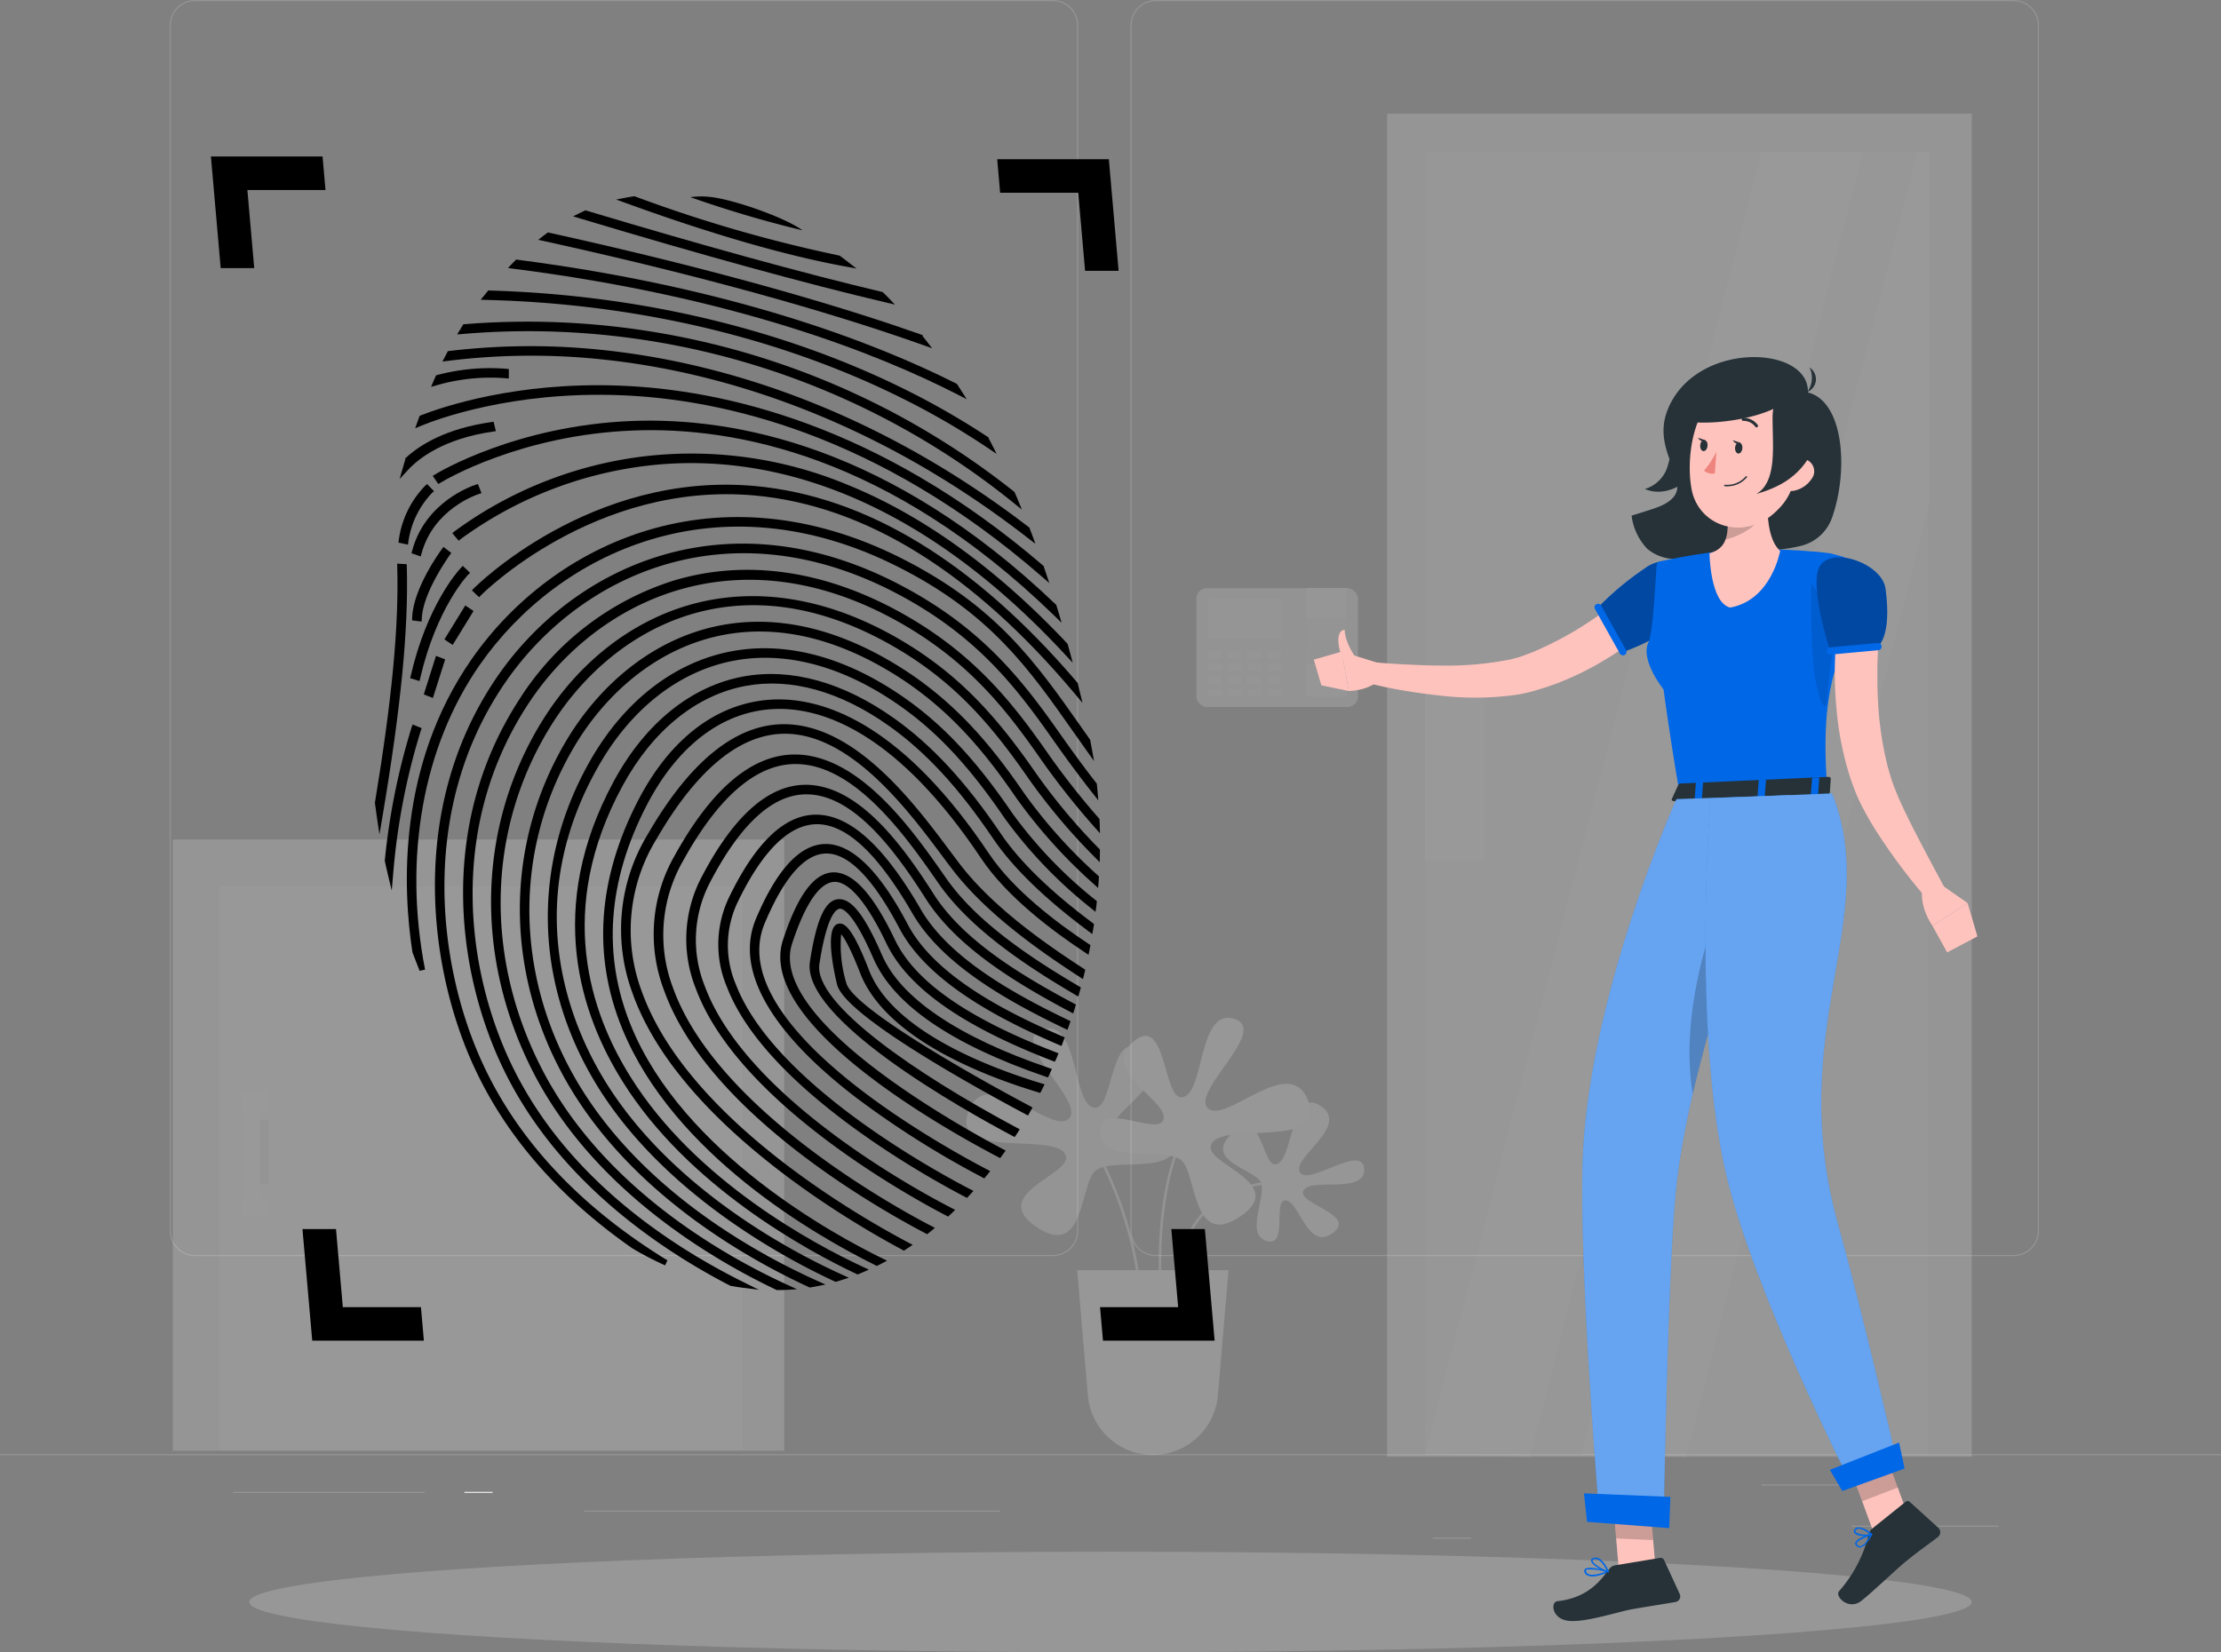 <svg xmlns="http://www.w3.org/2000/svg" width="327.623" height="243.793" viewBox="0 0 327.623 243.793"><rect x="0" y="0" width="327.623" height="243.793" fill="#808080" stroke="none"/><g transform="translate(900.377 -5573.664)"><g transform="translate(-425.185 5454.576)"><rect width="21.703" height="0.164" transform="translate(-202.098 344.192)" fill="#ebebeb" opacity="0.2"/><rect width="5.696" height="0.164" transform="translate(-263.857 345.97)" fill="#ebebeb" opacity="0.2"/><rect width="12.576" height="0.164" transform="translate(-215.33 338.108)" fill="#ebebeb" opacity="0.2"/><rect width="28.302" height="0.164" transform="translate(-440.818 339.209)" fill="#ebebeb" opacity="0.2"/><rect width="4.15" height="0.164" transform="translate(-406.682 339.209)" fill="#ebebeb"/><rect width="61.381" height="0.164" transform="translate(-389.045 341.975)" fill="#ebebeb" opacity="0.2"/><path d="M-319.889,304.422H-446.416a3.743,3.743,0,0,1-3.74-3.74V122.828a3.743,3.743,0,0,1,3.74-3.74h126.527a3.743,3.743,0,0,1,3.739,3.74V300.682A3.743,3.743,0,0,1-319.889,304.422ZM-446.416,119.251a3.582,3.582,0,0,0-3.577,3.577V300.682a3.582,3.582,0,0,0,3.577,3.577h126.527a3.581,3.581,0,0,0,3.576-3.577V122.828a3.581,3.581,0,0,0-3.576-3.577Z" fill="#ebebeb" opacity="0.2"/><path d="M-178.161,304.422H-304.689a3.744,3.744,0,0,1-3.739-3.74V122.828a3.744,3.744,0,0,1,3.739-3.74h126.528a3.744,3.744,0,0,1,3.74,3.74V300.682A3.744,3.744,0,0,1-178.161,304.422ZM-304.689,119.251a3.58,3.58,0,0,0-3.575,3.577V300.682a3.58,3.58,0,0,0,3.575,3.577h126.528a3.581,3.581,0,0,0,3.576-3.577V122.828a3.581,3.581,0,0,0-3.576-3.577Z" fill="#ebebeb" opacity="0.2"/><rect width="327.623" height="0.164" transform="translate(-475.191 333.645)" fill="#ebebeb" opacity="0.2"/><g opacity="0.2"><rect width="23.847" height="17.542" rx="1.557" transform="translate(-298.722 205.865)" fill="#e0e0e0"/><rect width="10.729" height="5.949" transform="translate(-296.968 207.378)" fill="#ebebeb"/><rect width="2.034" height="1.119" transform="translate(-296.968 215.132)" fill="#ebebeb"/><rect width="2.034" height="1.119" transform="translate(-296.968 217.013)" fill="#ebebeb"/><rect width="2.034" height="1.119" transform="translate(-296.968 218.895)" fill="#ebebeb"/><rect width="2.034" height="1.119" transform="translate(-296.968 220.776)" fill="#ebebeb"/><rect width="2.034" height="1.119" transform="translate(-294.069 215.132)" fill="#ebebeb"/><rect width="2.034" height="1.119" transform="translate(-294.069 217.013)" fill="#ebebeb"/><rect width="2.034" height="1.119" transform="translate(-294.069 218.895)" fill="#ebebeb"/><rect width="2.034" height="1.119" transform="translate(-294.069 220.776)" fill="#ebebeb"/><rect width="2.034" height="1.119" transform="translate(-291.171 215.132)" fill="#ebebeb"/><rect width="2.034" height="1.119" transform="translate(-291.171 217.013)" fill="#ebebeb"/><rect width="2.034" height="1.119" transform="translate(-291.171 218.895)" fill="#ebebeb"/><rect width="2.034" height="1.119" transform="translate(-291.171 220.776)" fill="#ebebeb"/><rect width="2.034" height="1.119" transform="translate(-288.273 215.132)" fill="#ebebeb"/><rect width="2.034" height="1.119" transform="translate(-288.273 217.013)" fill="#ebebeb"/><rect width="2.034" height="1.119" transform="translate(-288.273 218.895)" fill="#ebebeb"/><rect width="2.034" height="1.119" transform="translate(-288.273 220.776)" fill="#ebebeb"/><rect width="5.847" height="16.03" transform="translate(-282.4 205.865)" fill="#f0f0f0"/><rect width="5.847" height="6.661" transform="translate(-282.4 210.352)" fill="#e6e6e6"/><path d="M-282.4,217.013l1.119-3.686h3.915l.813,3.686Z" fill="#e0e0e0"/><path d="M-184.334,135.856V334.038h-42.132l.082-.323H-190.6V141.456h-74.38V333.715h23.021l15.5.323h-44.116V135.856Z" fill="#ebebeb"/><path d="M-190.6,141.456V333.715h-35.781l-.082.323-15.5-.323h-23.021V141.456Z" fill="#f0f0f0"/><rect width="74.38" height="192.259" transform="translate(-264.983 141.456)" fill="#f5f5f5"/><path d="M-190.6,141.456v51.9l-35.781,140.36-.082.323-15.5-.323,49.651-192.259Z" fill="#fff"/><rect width="8.724" height="28.708" transform="translate(-264.984 217.291)" fill="#fff"/><path d="M-215.329,141.455l-49.655,192.263,15.5.32,49.094-192.583Z" fill="#fff"/><path d="M-304.036,308.244a.191.191,0,0,1-.19-.185c-.576-17.077,4.629-23.593,4.682-23.657a.191.191,0,0,1,.269-.025.19.19,0,0,1,.026.268c-.052.063-5.166,6.49-4.6,23.4a.191.191,0,0,1-.184.2Z" fill="#e0e0e0"/><path d="M-301.6,308.244h-.017a.192.192,0,0,1-.173-.208c.456-4.994,2.248-8.809,5.325-11.339,4.8-3.945,11.139-3.336,11.2-3.33a.191.191,0,0,1,.17.21.191.191,0,0,1-.209.17c-.062-.006-6.249-.6-10.923,3.248-2.994,2.462-4.738,6.189-5.185,11.076A.191.191,0,0,1-301.6,308.244Z" fill="#e0e0e0"/><path d="M-289.229,293.475c-.925-1.861-8.591-3.131-4.2-7.17s4.372,4.617,6.325,4.584c2.733-.046,2.2-11.623,6.709-8.635s-4.453,7.713-3.017,9.852c1.318,1.965,9.273-4.392,9.451-.508s-8.473,1.01-9.027,3.353c-.431,1.823,8.1,3.482,4.314,6.127s-4.993-5.379-7.075-4.859c-1.582.4.533,6.987-2.654,5.958S-288.257,295.432-289.229,293.475Z" fill="#f0f0f0"/><path d="M-306.935,310.37a.191.191,0,0,1-.19-.172c-1.523-14.851-8.207-23.923-8.274-24.013a.192.192,0,0,1,.038-.268.193.193,0,0,1,.268.039c.068.09,6.814,9.247,8.348,24.2a.191.191,0,0,1-.17.209Z" fill="#e0e0e0"/><path d="M-313.6,291.817c-2.313,1.922-1.547,13.143-8.7,8.311s5.046-7.7,4.349-10.438c-.977-3.834-17.106.774-14.4-6.571s12.348,3.7,14.883.966c2.328-2.512-9.278-11.6-3.866-13.144s4.247,11.6,7.732,11.6c2.711,0,2.206-12.564,7.192-8.118s-5.913,8.825-4.486,11.584c1.084,2.1,9.664-3.08,9.277,1.753S-311.168,289.794-313.6,291.817Z" fill="#e6e6e6"/><path d="M-295.537,324.952l1.57-18.446h-22.325l1.569,18.446a9.629,9.629,0,0,0,9.593,8.812h0A9.628,9.628,0,0,0-295.537,324.952Z" fill="#f5f5f5"/><path d="M-300.943,290.27c2.313,1.923,1.546,13.144,8.7,8.312s-5.047-7.7-4.349-10.438c.977-3.835,17.106.773,14.4-6.572s-12.348,3.7-14.883.967c-2.329-2.512,9.278-11.6,3.866-13.144s-4.247,11.6-7.732,11.6c-2.711,0-2.207-12.563-7.192-8.118s5.912,8.826,4.486,11.585c-1.084,2.1-9.664-3.08-9.278,1.752S-303.375,288.248-300.943,290.27Z" fill="#f5f5f5"/></g><g opacity="0.2"><rect width="90.193" height="90.193" transform="translate(-449.703 242.961)" fill="#ebebeb"/><rect width="77.097" height="83.13" transform="translate(-442.804 249.86)" fill="#fafafa"/><rect width="2.605" height="9.451" transform="translate(-438.157 284.419)" fill="#e6e6e6"/><rect width="2.605" height="18.565" transform="translate(-439.46 280.03)" fill="#fff"/><rect width="3.908" height="2.816" transform="translate(-439.46 280.03)" fill="#fff"/><rect width="3.908" height="2.816" transform="translate(-439.46 295.766)" fill="#fff"/></g><ellipse cx="127.045" cy="7.42" rx="127.045" ry="7.42" transform="translate(-438.425 348.042)" fill="#f5f5f5" opacity="0.2"/><path d="M-204.912,195.382a6.49,6.49,0,0,1-4.474,4.208l-.032.008a21.839,21.839,0,0,1-2.745.506c-.148.024-.3.042-.451.06-3.134.371-6.346.3-9.484.751l-.469.072a34.046,34.046,0,0,1-4.728.614,10.1,10.1,0,0,1-1.057-.037,6.557,6.557,0,0,1-3.833-1.485,8.6,8.6,0,0,1-2.327-4.909c.945-.294,1.989-.617,3.137-.993,8.334-2.74-.762-7.323,2.189-14.654,4.121-10.246,20.958-9.524,20.677-2.53C-203.234,178.3-202.481,188.4-204.912,195.382Z" fill="#263238"/><path d="M-228.121,183.1a40.245,40.245,0,0,1-1.085,4.806,4.969,4.969,0,0,1-3.35,3.329c2.428,1.079,5.425-.107,7.068-2.195a12.455,12.455,0,0,0,2.214-7.511c.012-.615.111-1.356-.325-1.789C-226.694,176.664-227.738,181.505-228.121,183.1Z" fill="#263238"/><path d="M-230.449,210.464c-.23.218-.435.4-.635.591-.168.153-.337.306-.517.462-.382.336-.758.638-1.143.956-.765.608-1.541,1.219-2.335,1.783-.159.113-.324.227-.485.327-.157.119-.318.226-.479.327-.131.093-.264.181-.392.261-1.188.788-2.394,1.523-3.636,2.215-.893.491-1.807.949-2.733,1.378-.863.4-1.745.775-2.633,1.119l-1.4.505c-.479.161-.957.3-1.425.448l-.721.216-.776.2c-.513.124-1.028.236-1.531.319a44.1,44.1,0,0,1-11.749.116c-1.9-.2-3.783-.482-5.646-.806-1.313-.227-2.609-.5-3.911-.816q-.818-.193-1.644-.425l.569-2.931c.52.046,1.046.091,1.572.136,1.284.107,2.586.2,3.873.264,1.813.081,3.631.18,5.439.179a48.038,48.038,0,0,0,10.44-.91c.4-.092.788-.2,1.176-.314l.563-.18.6-.234c.4-.155.791-.27,1.206-.461l1.164-.528a50.852,50.852,0,0,0,4.611-2.406c1.031-.612,2.046-1.265,3.042-1.945.2-.135.395-.276.592-.416q.183-.119.362-.255c.127-.086.258-.18.383-.272l.115-.084c.673-.479,1.325-.991,1.972-1.5l.995-.827c.319-.27.67-.574.924-.8l3.107,3.2Z" fill="#ffc3bd"/><path d="M-271.459,217.042l-5.835-1.811,1.07,5.816s3.129-.014,4.625-1.829Z" fill="#ffc3bd"/><path d="M-281.391,216.423l1.119,3.788,4.048.835-1.07-5.816Z" fill="#ffc3bd"/><path d="M-276.782,216.869a6.8,6.8,0,0,1-.991-3.392c.061-1.56.945-1.448.945-1.448s-.167,1.85,2.259,4.978l.059.081Z" fill="#ffc3bd"/><path d="M-226.178,208.854c-.5,1.522-2.4,2.944-4.384,4.061a36.187,36.187,0,0,1-4.721,2.2c-.333.128-.527.2-.527.2l-.233-.4-2.985-5.274-.493-.874s.16-.164.435-.437a43.674,43.674,0,0,1,6.564-5.406,4.911,4.911,0,0,1,3.153-1.016C-225.828,202.714-225.188,205.9-226.178,208.854Z" fill="#0067e7"/><path d="M-226.178,208.854c-.5,1.522-2.4,2.944-4.384,4.061a36.187,36.187,0,0,1-4.721,2.2c-.333.128-.527.2-.527.2l-.233-.4-2.985-5.274-.493-.874s.16-.164.435-.437a43.674,43.674,0,0,1,6.564-5.406,4.911,4.911,0,0,1,3.153-1.016C-225.828,202.714-225.188,205.9-226.178,208.854Z" opacity="0.3" style="isolation:isolate"/><path d="M-235.283,215.117a.514.514,0,0,1-.261.608.529.529,0,0,1-.685-.181l-.206-.373-2.955-5.28-.52-.938a.523.523,0,0,1,.2-.714h.006a.58.58,0,0,1,.135-.05.541.541,0,0,1,.484.137.466.466,0,0,1,.09.12l.466.835,2.966,5.3.248.446A.493.493,0,0,1-235.283,215.117Z" fill="#0067e7"/><path d="M-203.3,201.241c2.089.961,2.346,1.516,2.016,3.024-.639,2.931-1.166,5.524-1.6,7.854-.1.562-.2,1.112-.3,1.643-.021.1-.036.2-.051.3v.006c-.021.106-.036.2-.058.3-.025.156-.051.312-.083.462-2.067,4.757-2.912,10.543-2.376,19.069.041.644.052,1.3.082,1.971l-1.061.006-1.074.007-7.013.018-1.068.007-8.186.053-1.068.013-2.321.014c-.063-.364-.119-.716-.181-1.068v-.006c-.6-3.567-1.1-6.753-1.518-9.588q-.355-2.427-.638-4.522s-3.5-4.315-2.22-6.961c.752-1.554,1.1-11.059,1.234-11.467.13-.365.24-.406.24-.406.641-.14,1.288-.275,1.936-.4q2.857-.576,5.752-.967c.673-.092,1.341-.178,2.015-.251a72.828,72.828,0,0,1,7.971-.182c.167,0,.329,0,.5.013.646.021,1.3.054,1.946.093.772.041,1.55.1,2.316.167a29.505,29.505,0,0,1,3.072.326S-203.306,201.237-203.3,201.241Z" fill="#0067e7"/><path d="M-214.033,188.665c-.544,3.379-.994,9.54,1.432,11.7,0,0-1.244,7.272-7.378,8.37-2.963-.742-3.043-8.014-3.043-8.014,3.687-1.026,2.454-4.708,2.717-8.437Z" fill="#ffc3bd"/><path d="M-221.026,188.666c.629,2.672,1.325,7.153.365,10.019,1.974-.415,4.874-1.986,5.285-3.7a22.249,22.249,0,0,0,.068-3.53Z" opacity="0.2" style="isolation:isolate"/><path d="M-209.59,184.254c-.735,5.566-.926,7.936-3.947,10.6-4.547,4.015-11.218,1.9-12.163-3.771-.852-5.106.491-13.342,6.118-15.187a7.661,7.661,0,0,1,9.681,4.864A7.66,7.66,0,0,1-209.59,184.254Z" fill="#ffc3bd"/><path d="M-210.922,177.593c-3.427,3.755-14.311,4.455-15.964,3.419,3.344-4.66,8.5-7.294,11.434-6.68A7.693,7.693,0,0,1-210.922,177.593Z" fill="#263238"/><path d="M-208.591,176.979c-.015.006-.031,0-.047,0-.031.041-.057.086-.09.125Z" fill="#263238"/><path d="M-208.495,176.893l-.1.086A.139.139,0,0,0-208.495,176.893Z" fill="#263238"/><path d="M-208.638,176.978l.03-.041c-.031.012-.061.029-.093.04C-208.682,176.987-208.66,176.979-208.638,176.978Z" fill="#263238"/><path d="M-208.264,173.3a3.566,3.566,0,0,1-.344,3.64,2.109,2.109,0,0,0,1.277-1.663A2.107,2.107,0,0,0-208.264,173.3Z" fill="#263238"/><path d="M-207.956,189.744a4.112,4.112,0,0,1-2.6,1.751c-1.409.271-2-1.016-1.51-2.287.436-1.149,1.709-2.647,3.072-2.376a1.846,1.846,0,0,1,1.367,2.225A1.867,1.867,0,0,1-207.956,189.744Z" fill="#ffc3bd"/><path d="M-212.972,178.026c-.845.988-.753,2.4-.736,3.7.053,3.8.5,8.572-2.4,10.236,3.433-.957,6.179-2.578,7.93-5.682,1.383-2.454,1.325-3.951.262-6.578C-208.7,177.752-211.066,175.8-212.972,178.026Z" fill="#263238"/><path d="M-208.007,205.043s-.239,10.214.68,14.741,1.591,3.4,1.591,3.4.442-7.029,1.291-8.99S-208.007,205.043-208.007,205.043Z" opacity="0.1" style="isolation:isolate"/><path d="M-198.067,213.529c-.059.689-.1,1.537-.138,2.316s-.058,1.6-.057,2.4c.01,1.6.006,3.214.125,4.808a49.4,49.4,0,0,0,1.456,9.347c.212.722.431,1.493.679,2.194s.544,1.425.85,2.151c.634,1.457,1.359,2.937,2.1,4.408,1.5,2.939,3.093,5.9,4.667,8.847l-2.512,1.767a85.772,85.772,0,0,1-6.306-8.2c-.974-1.432-1.906-2.9-2.77-4.47-.432-.79-.853-1.588-1.234-2.467s-.661-1.714-.984-2.577a46.044,46.044,0,0,1-2.107-10.546,52.438,52.438,0,0,1-.239-5.317c-.007-.9.023-1.768.069-2.654s.1-1.742.212-2.73Z" fill="#ffc3bd"/><path d="M-189.2,249.359l4.256,2.982-5.2,3.329s-2.31-3.144-1.276-6.343Z" fill="#ffc3bd"/><path d="M-183.5,257.252l-4.465,2.36-2.175-3.935,5.193-3.334Z" fill="#ffc3bd"/><path d="M-197.056,205.956c.982,7.385-1.233,8.585-1.233,8.585l-6.912.666s-3.4-10.294-1.4-12.814C-204.512,199.768-197.535,202.375-197.056,205.956Z" fill="#0067e7"/><path d="M-197.056,205.956c.982,7.385-1.233,8.585-1.233,8.585l-6.912.666s-3.4-10.294-1.4-12.814C-204.512,199.768-197.535,202.375-197.056,205.956Z" opacity="0.3" style="isolation:isolate"/><path d="M-197.635,214.44h0a.538.538,0,0,1-.486.585h0l-7.029.645a.537.537,0,0,1-.584-.486v0h0a.53.53,0,0,1,.472-.583l.018,0,7.022-.641A.545.545,0,0,1-197.635,214.44Z" fill="#0067e7"/><path d="M-227.628,234.894l-.958,2.093c-.074.164.1.325.385.306l22.547-1.021c.21,0,.377-.119.387-.241l.133-2.064c.01-.143-.174-.26-.4-.251l-21.713.974A.448.448,0,0,0-227.628,234.894Z" fill="#263238"/><path d="M-224.4,237.374l-.618.02c-.125,0-.222-.056-.216-.128l.2-2.68c-.022-.07.108-.147.233-.151l.624-.022c.119,0,.222.056.21.13l-.191,2.678A.235.235,0,0,1-224.4,237.374Z" fill="#0067e7"/><path d="M-207.261,236.749l-.618.02c-.125,0-.222-.056-.218-.135l.2-2.68c-.022-.07.108-.146.233-.151l.624-.022a.158.158,0,0,1,.212.137l-.191,2.678C-207.025,236.674-207.136,236.744-207.261,236.749Z" fill="#0067e7"/><path d="M-215.121,237.068l-.625.022a.157.157,0,0,1-.211-.137l.19-2.678c-.022-.07.117-.142.242-.146l.616-.027c.125,0,.221.056.218.135l-.2,2.68C-214.892,236.995-215.019,237.035-215.121,237.068Z" fill="#0067e7"/><path d="M-218.174,185.224c-.032.453-.3.8-.594.785s-.514-.406-.482-.858.3-.8.594-.785S-218.142,184.772-218.174,185.224Z" fill="#263238"/><path d="M-223.312,184.865c-.039.455-.3.8-.6.787s-.514-.406-.477-.866.295-.8.593-.785S-223.263,184.4-223.312,184.865Z" fill="#263238"/><path d="M-223.666,184.037l-1.063-.365S-224.244,184.515-223.666,184.037Z" fill="#263238"/><path d="M-222.01,185.744a12.287,12.287,0,0,1-1.826,2.789,1.955,1.955,0,0,0,1.6.413Z" fill="#ed847e"/><path d="M-219.921,190.81a4.182,4.182,0,0,1-.837.019.114.114,0,0,1-.108-.119v0a.121.121,0,0,1,.122-.1,3.613,3.613,0,0,0,3.055-1.213.114.114,0,0,1,.147-.047.1.1,0,0,1,.054.131l-.008.016A3.664,3.664,0,0,1-219.921,190.81Z" fill="#263238"/><path d="M-216.054,182.146a.22.22,0,0,1-.2-.084,2.154,2.154,0,0,0-1.779-.875.227.227,0,0,1-.24-.205.221.221,0,0,1,.2-.239h0a2.591,2.591,0,0,1,2.161,1.042.228.228,0,0,1-.034.313A.248.248,0,0,1-216.054,182.146Z" fill="#263238"/><path d="M-225.164,181.634a.215.215,0,0,1-.213-.052.222.222,0,0,1-.009-.312h0a2.593,2.593,0,0,1,2.252-.826.214.214,0,0,1,.183.241l0,.018a.22.22,0,0,1-.259.174h0a2.166,2.166,0,0,0-1.849.7A.222.222,0,0,1-225.164,181.634Z" fill="#263238"/><path d="M-237.988,350.888a.175.175,0,0,0-.038-.011c-.156-.044-.62-.171-1.152-.276-.856-.175-1.9-.306-2.216,0a.356.356,0,0,0-.093.37.793.793,0,0,0,.43.562,2.188,2.188,0,0,0,1.351.1,8.145,8.145,0,0,0,1.425-.416,2.172,2.172,0,0,0,.276-.116H-238a.036.036,0,0,0,.025-.007.1.1,0,0,0,.064-.108A.092.092,0,0,0-237.988,350.888Zm-2.934.432a.569.569,0,0,1-.318-.417.144.144,0,0,1,.037-.156.419.419,0,0,1,.252-.1v.019a8.221,8.221,0,0,1,2.613.329C-239.024,351.253-240.314,351.64-240.922,351.32Z" fill="#0067e7"/><path d="M-230.818,352.353l-5.418.312-1.149-13.6,5.412-.313Z" fill="#ffc3bd"/><path d="M-193.593,343.1l-5.253,2.02-4.515-12.359,5.252-2.014Z" fill="#ffc3bd"/><path d="M-199.032,344.644l4.949-3.976a.456.456,0,0,1,.6.022l4.23,3.834a.9.9,0,0,1,.005,1.277c-.025.025-.052.049-.08.072-1.747,1.354-2.663,1.923-4.815,3.675-1.342,1.1-4.616,4.253-6.469,5.736s-3.966-.638-3.3-1.414a19.844,19.844,0,0,0,4.374-8.358A1.5,1.5,0,0,1-199.032,344.644Z" fill="#263238"/><path d="M-236.94,350.048l6.615-1.092a.561.561,0,0,1,.61.324l2.3,5a.837.837,0,0,1-.4,1.113.82.82,0,0,1-.232.071c-2.331.4-3.434.557-6.345,1.054-1.8.294-6.936,2.006-9.427,1.723s-2.671-2.789-1.634-2.9c4.629-.493,6.486-3.235,7.655-4.765A1.372,1.372,0,0,1-236.94,350.048Z" fill="#263238"/><path d="M-237.387,339.075l.594,7.005,5.465.243-.641-7.56Z" opacity="0.2" style="isolation:isolate"/><path d="M-197.566,332.2l-5.253,2.02,2.333,6.365,5.252-2.014Z" opacity="0.2" style="isolation:isolate"/><path d="M-227.892,237s-13.3,29.631-13.872,54.3c-.381,16.526,2.434,50.787,2.434,50.787l9.548,2.014s.509-35.107,1.731-48.668c2.089-23.2,16.958-59.029,16.958-59.029Z" fill="#0067e7"/><path d="M-227.892,237s-13.3,29.631-13.872,54.3c-.381,16.526,2.434,50.787,2.434,50.787l9.548,2.014s.509-35.107,1.731-48.668c2.089-23.2,16.958-59.029,16.958-59.029Z" fill="#fff" opacity="0.4"/><path d="M-219.741,247.967l1.78,6.792a267.289,267.289,0,0,0-7.543,25.715C-227.572,267.56-222.221,253.758-219.741,247.967Z" opacity="0.2" style="isolation:isolate"/><path d="M-241.087,343.634l12.124.928.17-4.609-12.743-.525Z" fill="#0067e7"/><path d="M-222.877,236.882s-2.711,33.692,2.269,55.257c4.022,17.416,18.43,45.8,18.43,45.8l6.568-4.185s-5.14-22.167-8.422-33.885c-8.05-28.741,6.456-45.108-.915-63.714Z" fill="#0067e7"/><path d="M-222.877,236.882s-2.711,33.692,2.269,55.257c4.022,17.416,18.43,45.8,18.43,45.8l6.568-4.185s-5.14-22.167-8.422-33.885c-8.05-28.741,6.456-45.108-.915-63.714Z" fill="#fff" opacity="0.4"/><path d="M-203.441,339.087l9.194-3.312-.805-3.837-10.208,4.02Z" fill="#0067e7"/><path d="M-199.033,345.4c-.006-.006-.006-.006-.013-.006a.216.216,0,0,0-.031-.023.148.148,0,0,0-.075,0l-.386.126c-.166.062-.381.137-.6.226h-.006c-.6.257-1.257.609-1.368.992a.445.445,0,0,0,.114.424.82.82,0,0,0,.445.282.723.723,0,0,0,.2-.019,1.55,1.55,0,0,0,.861-.564l.006-.007a5.9,5.9,0,0,0,.843-1.271.425.425,0,0,0,.024-.044.024.024,0,0,0,.005-.019.05.05,0,0,0,.005-.031A.1.1,0,0,0-199.033,345.4Zm-.313.291c-.006,0-.006,0-.012.006-.128.228-.251.438-.375.616a1.969,1.969,0,0,1-1.03.911.506.506,0,0,1-.467-.213.225.225,0,0,1-.069-.208c.1-.37,1.021-.781,1.7-1.023.086-.034.172-.061.245-.083a.052.052,0,0,1,.012-.025Z" fill="#0067e7"/><path d="M-199.046,345.4a.216.216,0,0,0-.031-.023,3.787,3.787,0,0,0-.326-.249,2.949,2.949,0,0,0-1.738-.69.7.7,0,0,0-.486.3.45.45,0,0,0-.011.56,1.287,1.287,0,0,0,.758.364,4.281,4.281,0,0,0,.741.067h.006c.186,0,.372-.014.552-.032a4.658,4.658,0,0,0,.5-.105.135.135,0,0,0,.036-.026.425.425,0,0,0,.024-.044.024.024,0,0,0,.005-.019.05.05,0,0,0,.005-.031A.108.108,0,0,0-199.046,345.4Zm-2.411-.237a.234.234,0,0,1,.015-.292.445.445,0,0,1,.334-.211,1.01,1.01,0,0,1,.305.014,3.965,3.965,0,0,1,1.308.668,1.52,1.52,0,0,1,.134.1,1.586,1.586,0,0,1-.166.024A2.751,2.751,0,0,1-201.457,345.159Z" fill="#0067e7"/><path d="M-237.855,350.958a2,2,0,0,0-.087-.19c-.269-.561-1.107-2.152-2.182-1.822-.313.091-.388.268-.383.4.013.378.658.883,1.329,1.257a7.566,7.566,0,0,0,.84.4c.063.017.126.039.176.056s.107.034.157.044H-238l.044.011a.227.227,0,0,0,.079-.04A.117.117,0,0,0-237.855,350.958Zm-2.422-1.616c-.008-.031-.011-.111.211-.175l.092-.028c.833-.129,1.543,1.168,1.8,1.687C-239.024,350.546-240.263,349.745-240.277,349.342Z" fill="#0067e7"/><path d="M-218.527,184.4l-1.064-.365S-219.1,184.9-218.527,184.4Z" fill="#263238"/><path d="M-350.462,158.414l1.619.3-1.337-1.035c-.359-.277-.724-.55-1.088-.817l-.085-.062-.1-.02a209,209,0,0,1-30.043-8.7l-.1-.037-.1.014q-.578.078-1.154.19l-1.451.282,1.453.527C-370.173,153.655-359.275,156.8-350.462,158.414Z"/><path d="M-344.48,163.724l1.305.307-.948-.993c-.246-.258-.5-.511-.766-.763l-.094-.09-.122-.029c-11.588-2.753-26.247-6.786-43.569-11.987l-.153-.046-.138.062c-.254.115-.506.235-.758.361l-.932.465,1.058.318C-371.515,156.763-356.336,160.934-344.48,163.724Z"/><path d="M-338.978,170.019l1.284.457-.846-1.092c-.126-.162-.253-.321-.381-.479l-.167-.21-.015-.166-.286-.1c-10.018-3.538-27.657-9.014-54.79-15.006l-.182-.04-.142.1c-.2.143-.394.287-.592.442l-.7.548.925.2C-367.058,160.8-349.124,166.4-338.978,170.019Z"/><path d="M-333.906,177.316l1.311.672-.792-1.246c-.19-.3-.38-.6-.576-.9l-.07-.108-.115-.058c-12.062-6.075-33.078-14.176-64.7-18.264l-.2-.025-.133.131c-.169.166-.338.332-.506.51l-.576.609.879.112C-367.17,162.857-346,171.113-333.906,177.316Z"/><path d="M-342.426,177.7h0a112.038,112.038,0,0,1,12.97,7.5l1.28.864-.69-1.369c-.137-.272-.277-.538-.418-.8l-.063-.118-.012-.136-.19-.126a114.722,114.722,0,0,0-12.311-7.053c-12.456-6.168-33.17-13.692-61.113-14.509l-.2-.006-.118.15c-.14.178-.286.355-.437.539l-.56.681.923.024C-375.476,164.064-354.833,171.547-342.426,177.7Z"/><path d="M-400.56,174.9l.422.036,0-1.4-.426-.036a30.106,30.106,0,0,0-10.127.923l-.174.046-.073.162q-.15.333-.3.683l-.364.856.9-.258A28.6,28.6,0,0,1-400.56,174.9Z"/><path d="M-341.958,182.3a113.524,113.524,0,0,1,16.276,10.986l1.222.992-.581-1.437c-.146-.359-.3-.713-.458-1.061l-.047-.1-.091-.073a115.486,115.486,0,0,0-15.69-10.5,115.317,115.317,0,0,0-65.321-14.187l-.195.015-.1.16c-.119.189-.238.384-.356.58l.351.266h0l-.367-.24-.446.733.884-.072A113.786,113.786,0,0,1-341.958,182.3Zm-64.99-14.366Z"/><path d="M-385.635,172.2c15.024,1.657,37.988,7.56,62.062,26.266l1.12.87-.482-1.309c-.087-.235-.18-.474-.272-.71l-.08-.2-.012-.143-.165-.127c-24.136-18.527-47.125-24.389-62.161-26.044a101.032,101.032,0,0,0-23.3.074l-.2.025-.8,1.536.862-.112A99.428,99.428,0,0,1-385.635,172.2Z"/><path d="M-412.985,226.533l-1.342-.548-.136.378a99.465,99.465,0,0,0-3.964,19.673l-.007.065.014.066c.125.588.262,1.177.4,1.766l.616,2.555.218-2.547a97.837,97.837,0,0,1,4.058-21.017Z"/><path d="M-415.182,202.758l-.011-.421-1.412-.085.012.421c.245,8.84-.769,19.575-3.286,34.808l-.009.064.007.06c.08.65.17,1.289.265,1.929l.4,2.668.437-2.59C-416.041,223.371-414.931,212.005-415.182,202.758Z"/><path d="M-411.335,222.073l1.81-5.692-1.353-.52-1.8,5.69Z"/><path d="M-414.958,199.04a13.075,13.075,0,0,1,3.478-7.2l.308-.277-1.021-1.056-.293.265a14.2,14.2,0,0,0-3.875,7.973l-.05.412,1.4.294Z"/><path d="M-414.406,210.63l1.415.168.015-.418c.133-3.817,3.954-9.148,4.122-9.381l.232-.326-1.157-.883-.24.323c-.172.232-4.216,5.737-4.372,10.1Z"/><path d="M-406.152,203.9l.3-.289-1.076-1.033-.28.3c-.505.54-5,5.574-7.384,15.879l-.093.4,1.381.42.093-.4C-410.8,208.755-406.193,203.938-406.152,203.9Z"/><path d="M-405.339,209.238l-1.221-.813-3.077,5.009,1.221.813Z"/><path d="M-404.557,191.979l.39-.124-.525-1.347-.394.125c-.3.1-7.35,2.4-9.3,9.692l-.107.4,1.365.466.106-.4C-411.245,194.167-404.829,192.065-404.557,191.979Z"/><path d="M-402.464,182.766l.416-.061-.332-1.39-.409.059c-6.673.966-10.474,3.375-12.488,5.225l-.137.131.011.118-.842,2.919,1.247-1.349C-413.468,186.763-409.8,183.828-402.464,182.766Z"/><path d="M-383.649,177.4c14.985.582,37.924,5.692,62.111,26.736l1.133.986-.471-1.4c-.108-.322-.217-.643-.33-.96l-.011-.134-.146-.125c-24.316-20.873-47.344-25.939-62.381-26.513-15.418-.6-26.393,3.211-29.389,4.391l-.152.06-.059.152c-.076.194-.147.4-.217.594l-.386,1.091.928-.386C-410.951,181.041-399.814,176.78-383.649,177.4Z"/><path d="M-381.866,181.2c-17.117.648-28.655,7.59-29.143,7.889l-.352.213.831,1.205.343-.209c.472-.289,11.758-7.07,28.521-7.693,14.866-.565,37.686,3.716,61.957,27.286l1.117,1.085-.43-1.459c-.105-.357-.215-.709-.325-1.06l-.036-.114-.088-.084C-343.892,184.873-366.88,180.638-381.866,181.2Z"/><path d="M-350.165,190.619a59.886,59.886,0,0,0-29.828-4.219,59.165,59.165,0,0,0-28.174,11.106l-.3.256.938,1.108.314-.256A58.218,58.218,0,0,1-379.7,187.8c14.707-1.746,37.337,1.678,61.62,27.867l1.124,1.211-.416-1.557c-.1-.379-.2-.753-.308-1.126l-.031-.108-.078-.084C-328.138,203.006-339.029,195.139-350.165,190.619Z"/><path d="M-363.832,190.8c-24.25-2.2-41.3,14.931-41.466,15.1l-.285.292,1.06,1.013.28-.285c.165-.169,16.82-16.87,40.406-14.721,16.277,1.484,32.154,11.324,47.19,29.248l1.139,1.358-.414-1.678c-.092-.376-.179-.746-.267-1.122l-.01-.118-.1-.114C-331.4,202.052-347.395,192.3-363.832,190.8Z"/><path d="M-404.431,217.2c11.688-16.769,35.259-27.771,61.572-14.546,13.687,6.874,19.415,15.037,26.047,24.488.63.9,1.272,1.807,1.927,2.724l1.073,1.506-.319-1.769c-.076-.423-.153-.841-.229-1.226l-.011-.12-.072-.1q-.624-.884-1.236-1.758c-6.76-9.622-12.6-17.931-26.632-24.985-27.065-13.6-51.3-2.309-63.3,14.919-10.974,15.74-10.189,33.842-8.745,43.232l.023.088c.339.9.682,1.795,1.036,2.676l.806-.172C-415.725,245.576-412.786,229.19-404.431,217.2Z"/><path d="M-347,262.244c-2.482-6.4-3.662-7.069-4.562-6.846-2.291.548-.17,8.891-.147,8.974,1.179,4.517,19.837,14.873,27.8,19.117l.362.193.663-1.188-.41-.219c-12.536-6.692-26.227-14.972-27.059-18.142a19.323,19.323,0,0,1-.758-7.2c.358.4,1.234,1.689,2.794,5.71,3.717,9.573,18.043,15.14,26.252,17.606l.322.1.146-.279c.093-.176.18-.352.268-.532l.225-.457-.517-.158C-329.622,276.49-343.565,271.09-347,262.244Z"/><path d="M-345.092,259.99c-2.518-5.807-4.5-8.353-6.407-8.229-1.954.09-3.257,2.935-4.223,9.223-1.3,8.441,22.536,21.8,29.872,25.7l.331.176.2-.285c.109-.157.211-.321.308-.478l.236-.382-.428-.228c-14.67-7.832-30.025-18.294-29.121-24.169,1.123-7.285,2.485-8.131,3.048-8.157.408,0,1.967.526,4.895,7.284,2.937,6.838,11.492,12.727,25.429,17.5l.353.12.143-.32c.036-.082.074-.162.112-.242s.08-.171.119-.258l.193-.433-.477-.163C-333.873,272.089-342.373,266.329-345.092,259.99Z"/><path d="M-343.187,257.736c-3.177-6.654-6.1-9.9-8.988-9.935-2.862,0-5.321,3.266-7.518,9.983-3.985,12.171,23.269,27.582,31.716,32.015l.323.169.809-1.113-.463-.244c-5.831-3.08-34.733-19.013-31.041-30.29,1.952-5.962,4.13-9.114,6.32-9.114,2.146.026,4.764,3.153,7.573,9.044,3.118,6.529,11.136,12.207,24.513,17.361l.348.134.156-.313a5.5,5.5,0,0,0,.23-.536l.154-.4-.43-.165C-332.5,269.313-340.256,263.885-343.187,257.736Z"/><path d="M-341.287,255.488c-4.085-7.765-8.1-11.758-11.939-11.87-3.809-.086-7.315,3.6-10.445,11.015-3.126,7.4,1.882,16.452,14.482,26.192A136.261,136.261,0,0,0-330.294,292.8l.3.158.2-.243c.118-.142.237-.285.355-.433l.316-.4-.486-.254c-6.584-3.436-39.106-21.339-32.76-36.359,2.908-6.884,6.005-10.332,9.22-10.246,3.245.1,6.82,3.806,10.623,11.028,4.322,8.21,15.5,13.75,23.525,17.2l.394.17.208-.546c.045-.116.09-.232.13-.347l.132-.382-.4-.17C-326.336,268.619-337.192,263.254-341.287,255.488Z"/><path d="M-339.383,253.233c-5.347-9.228-10.317-13.787-15.194-13.939-4.716-.142-9.1,3.969-13.081,12.212a16.088,16.088,0,0,0-.29,13.246c5.811,15.1,30.273,28.419,35.118,30.936l.283.147.2-.213c.125-.132.245-.263.386-.417l.364-.4-.52-.269c-4.776-2.47-28.884-15.537-34.524-30.188a14.757,14.757,0,0,1,.261-12.148c3.687-7.635,7.629-11.5,11.718-11.5l.161,0c4.3.13,8.853,4.432,13.9,13.154,4.431,7.651,14.333,13.1,22.466,16.993l.4.193.148-.392c.067-.174.127-.347.186-.527l.121-.364-.368-.176C-325.558,265.778-335.19,260.485-339.383,253.233Z"/><path d="M-337.486,250.979c-4.7-7.4-11.064-15.914-18.63-16.094l-.226,0c-5.454,0-10.6,4.544-15.3,13.506a19.664,19.664,0,0,0-.9,16.585c6.238,16.85,31.866,30.843,36.94,33.478l.266.138.2-.188c.143-.13.286-.262.428-.4l.417-.4-.557-.286c-5.005-2.575-30.282-16.254-36.379-32.724a18.334,18.334,0,0,1,.85-15.466c4.527-8.64,9.357-12.978,14.364-12.833,6.828.163,12.864,8.3,17.359,15.363,4.56,7.184,13.343,12.49,21.332,16.731l.432.229.144-.434c.061-.181.115-.364.164-.545l.089-.335-.325-.174C-324.6,262.979-333.141,257.818-337.486,250.979Z"/><path d="M-335.59,248.715l-.115-.158c-4.7-6.745-12.557-18.033-22.107-18.142h-.129c-6.284,0-12.238,5-17.7,14.858a23.276,23.276,0,0,0-1.59,19.952c6.408,17.864,31.132,31.947,38.557,35.838l.246.129.25-.195c.146-.114.287-.225.428-.345l.464-.4-.586-.3c-5.223-2.717-31.6-17.173-38.038-35.093a21.964,21.964,0,0,1,1.518-18.826c5.257-9.5,10.879-14.29,16.689-14.212,8.78.1,16.345,10.979,20.865,17.476l.11.158c4.757,6.836,13.259,12.356,20.135,16.4l.461.272.38-1.346-.309-.182C-322.75,260.654-331.017,255.284-335.59,248.715Z"/><path d="M-333.689,246.475c-.239-.313-.487-.644-.745-.989l-.619-.824c-5.219-6.992-13.953-18.7-24.483-18.718-7.106,0-13.866,5.457-20.092,16.22a27.007,27.007,0,0,0-2.283,23.4c6.709,19.064,32.187,33.856,39.835,37.936l.229.122,1.289-.859-.651-.343c-7.571-4-32.786-18.5-39.372-37.211a25.7,25.7,0,0,1,2.191-22.259c5.983-10.349,12.367-15.6,19-15.6,9.746.022,18.186,11.33,23.229,18.085.485.654.945,1.269,1.371,1.826,4.986,6.545,12.7,11.975,18.861,15.975l.485.314.135-.524c.047-.184.094-.376.135-.566l.064-.295-.269-.175C-321.362,258.094-328.855,252.81-333.689,246.475Z"/><path d="M-329.286,245.071c-12.522-18.73-23.7-22.73-30.882-22.787-8.492-.038-15.935,5.264-20.943,15-5.923,11.511-6.7,22.806-2.3,33.573,7.591,18.609,28.661,30.622,37.368,34.924l.188.093.178-.083c.212-.1.423-.209.628-.318l.7-.377-.769-.375c-6.735-3.283-29.31-15.459-37-34.3-4.23-10.361-3.467-21.269,2.269-32.42,4.75-9.231,11.727-14.314,19.647-14.314h.143c6.81.049,17.477,3.921,29.619,22.086,3.723,5.573,10.38,10.61,15.309,13.854l.511.336.127-.618c.036-.176.072-.351.1-.521l.053-.286-.257-.17C-319.337,255.231-325.738,250.374-329.286,245.071Z"/><path d="M-327.576,242.072c-5.154-7.632-10.147-13.031-15.715-16.992-7.509-5.339-15.209-7.473-22.267-6.174-7.679,1.422-14.446,6.885-19.055,15.383-10.211,18.8-4.937,34.526,1.284,44.409,9.641,15.444,27.31,24.975,34.459,28.356l.172.081.166-.065c.234-.092.456-.184.689-.288l.815-.364-.865-.4c-7.109-3.305-24.679-12.649-34.257-27.982-6.016-9.554-11.109-24.769-1.206-43,4.432-8.164,10.886-13.4,18.172-14.745,6.659-1.232,13.97.811,21.139,5.91,5.406,3.839,10.274,9.107,15.32,16.578,2.912,4.311,7.663,8.93,14.123,13.73l.529.393.121-.608c.04-.2.075-.409.1-.619l.035-.257-.22-.164C-320.247,250.617-324.8,246.182-327.576,242.072Z"/><path d="M-325.866,239.073c-5.736-8.415-10.9-13.782-17.274-17.945-8.233-5.383-16.659-7.424-24.363-5.9-8.312,1.635-15.632,7.339-20.612,16.062-8.494,14.89-8.348,32.014.4,46.979,9.686,16.571,28.148,26.422,35.637,29.888l.147.068.148-.041c.247-.068.488-.146.733-.225l1.068-.344-1.017-.461c-7.469-3.388-25.883-13.045-35.51-29.508-4.985-8.528-11.661-25.79-.364-45.583,4.793-8.4,11.809-13.893,19.755-15.456,7.337-1.447,15.385.516,23.276,5.674,6.189,4.046,11.222,9.282,16.828,17.508a67.826,67.826,0,0,0,12.852,13.37l.57.472.1-.689c.032-.221.055-.436.076-.656l.022-.233-.189-.158A65.556,65.556,0,0,1-325.866,239.073Z"/><path d="M-324.156,236.074c-4.557-6.631-9.992-13.51-18.824-18.9-22.716-13.856-40.394-2.67-48.632,11.12-9.025,15.1-9.2,33.626-.48,49.544,9.212,16.822,26.648,26.747,36.222,31.165l.124.058.129-.021c.315-.052.629-.108.948-.172l1.249-.246-1.219-.549c-9.6-4.328-27.059-14.086-36.232-30.818-8.477-15.468-8.295-33.473.486-48.163,7.925-13.272,24.924-24.046,46.748-10.737,8.565,5.224,13.875,11.948,18.338,18.436a76.279,76.279,0,0,0,11.464,12.746l.624.569.069-.8c.02-.227.033-.458.047-.689l-.422-.07h0l.423.062.012-.21-.163-.15A74.09,74.09,0,0,1-324.156,236.074Z"/><path d="M-322.445,233.075c-5.635-8.12-11.256-14.6-20.372-19.84-10.513-6.048-21.239-7.7-31.02-4.79-8.528,2.546-16.085,8.534-21.277,16.862-9.682,15.524-10.191,35-1.361,52.109,8.9,17.25,26.237,27.438,35.775,31.977l.093.044h.1c.418,0,.83-.006,1.251-.029l1.637-.089-1.547-.712c-9.639-4.437-27.142-14.461-36.063-31.743-8.6-16.651-8.1-35.62,1.336-50.743,8.612-13.82,26.993-25.172,50.459-11.681,8.868,5.1,14.349,11.424,19.848,19.359a90.022,90.022,0,0,0,9.925,11.805l.689.7.024-.933c.006-.251.007-.5.007-.758v-.18l-.133-.136A88.353,88.353,0,0,1-322.445,233.075Z"/><path d="M-320.735,230.077c-5.041-7.213-10.886-14.759-21.913-20.783-11.265-6.156-22.782-7.712-33.3-4.5a41.849,41.849,0,0,0-22.658,17.524c-12.171,18.757-9.138,40.545-2.241,54.682,7.827,16.042,22.448,26.134,33.335,31.776l.1.051h.067c.56.1,1.136.193,1.714.266l2.382.3-2.2-1.093c-11.2-5.554-26.218-15.584-34.139-31.828-6.73-13.782-9.69-35.026,2.183-53.317,10.069-15.526,30.724-25.457,54.165-12.643,10.742,5.87,16.447,13.247,21.369,20.3a113.658,113.658,0,0,0,8.175,10.368l.761.856-.035-1.2c-.007-.251-.014-.5-.027-.766l-.014-.152-.1-.115A111.638,111.638,0,0,1-320.735,230.077Z"/><path d="M-313.39,234.844l-.013-.128-.082-.105c-2.119-2.711-3.989-5.329-5.539-7.533-5.557-7.894-11.533-15.5-23.459-21.724-25.661-13.418-48.439-2.653-59.629,13.97-12.97,19.263-9.787,42.878-3.121,57.247,4.7,10.183,12.524,19.152,23.2,26.623l.122.083a45.82,45.82,0,0,0,4.828,2.511l.342-.737c-12.807-7.852-21.964-17.6-27.219-28.973-6.514-14.031-9.629-37.09,3.036-55.9,10.865-16.145,32.973-26.611,57.872-13.594,11.6,6.064,17.449,13.5,22.894,21.23,1.585,2.253,3.712,5.231,6.12,8.276l.862,1.091-.117-1.333C-313.32,235.513-313.355,235.178-313.39,234.844Z"/><path d="M-370.648,148.125a12,12,0,0,0-2.7.055,167.116,167.116,0,0,0,16.531,4.89C-359.511,151.108-367.329,148.4-370.648,148.125Z"/><path d="M-427.612,142.177l.433,4.946H-438.7l1.008,11.522h-4.946l-1.441-16.468Z"/><path d="M-412.666,316.9l-.433-4.946h-11.522l-1.008-11.522h-4.946l1.441,16.468Z"/><path d="M-312.49,316.905l-.433-4.946H-301.4l-1.008-11.522h4.946l1.441,16.468Z"/><path d="M-328.093,142.579l.433,4.946h11.522l1.008,11.522h4.946l-1.441-16.468Z"/></g></g></svg>